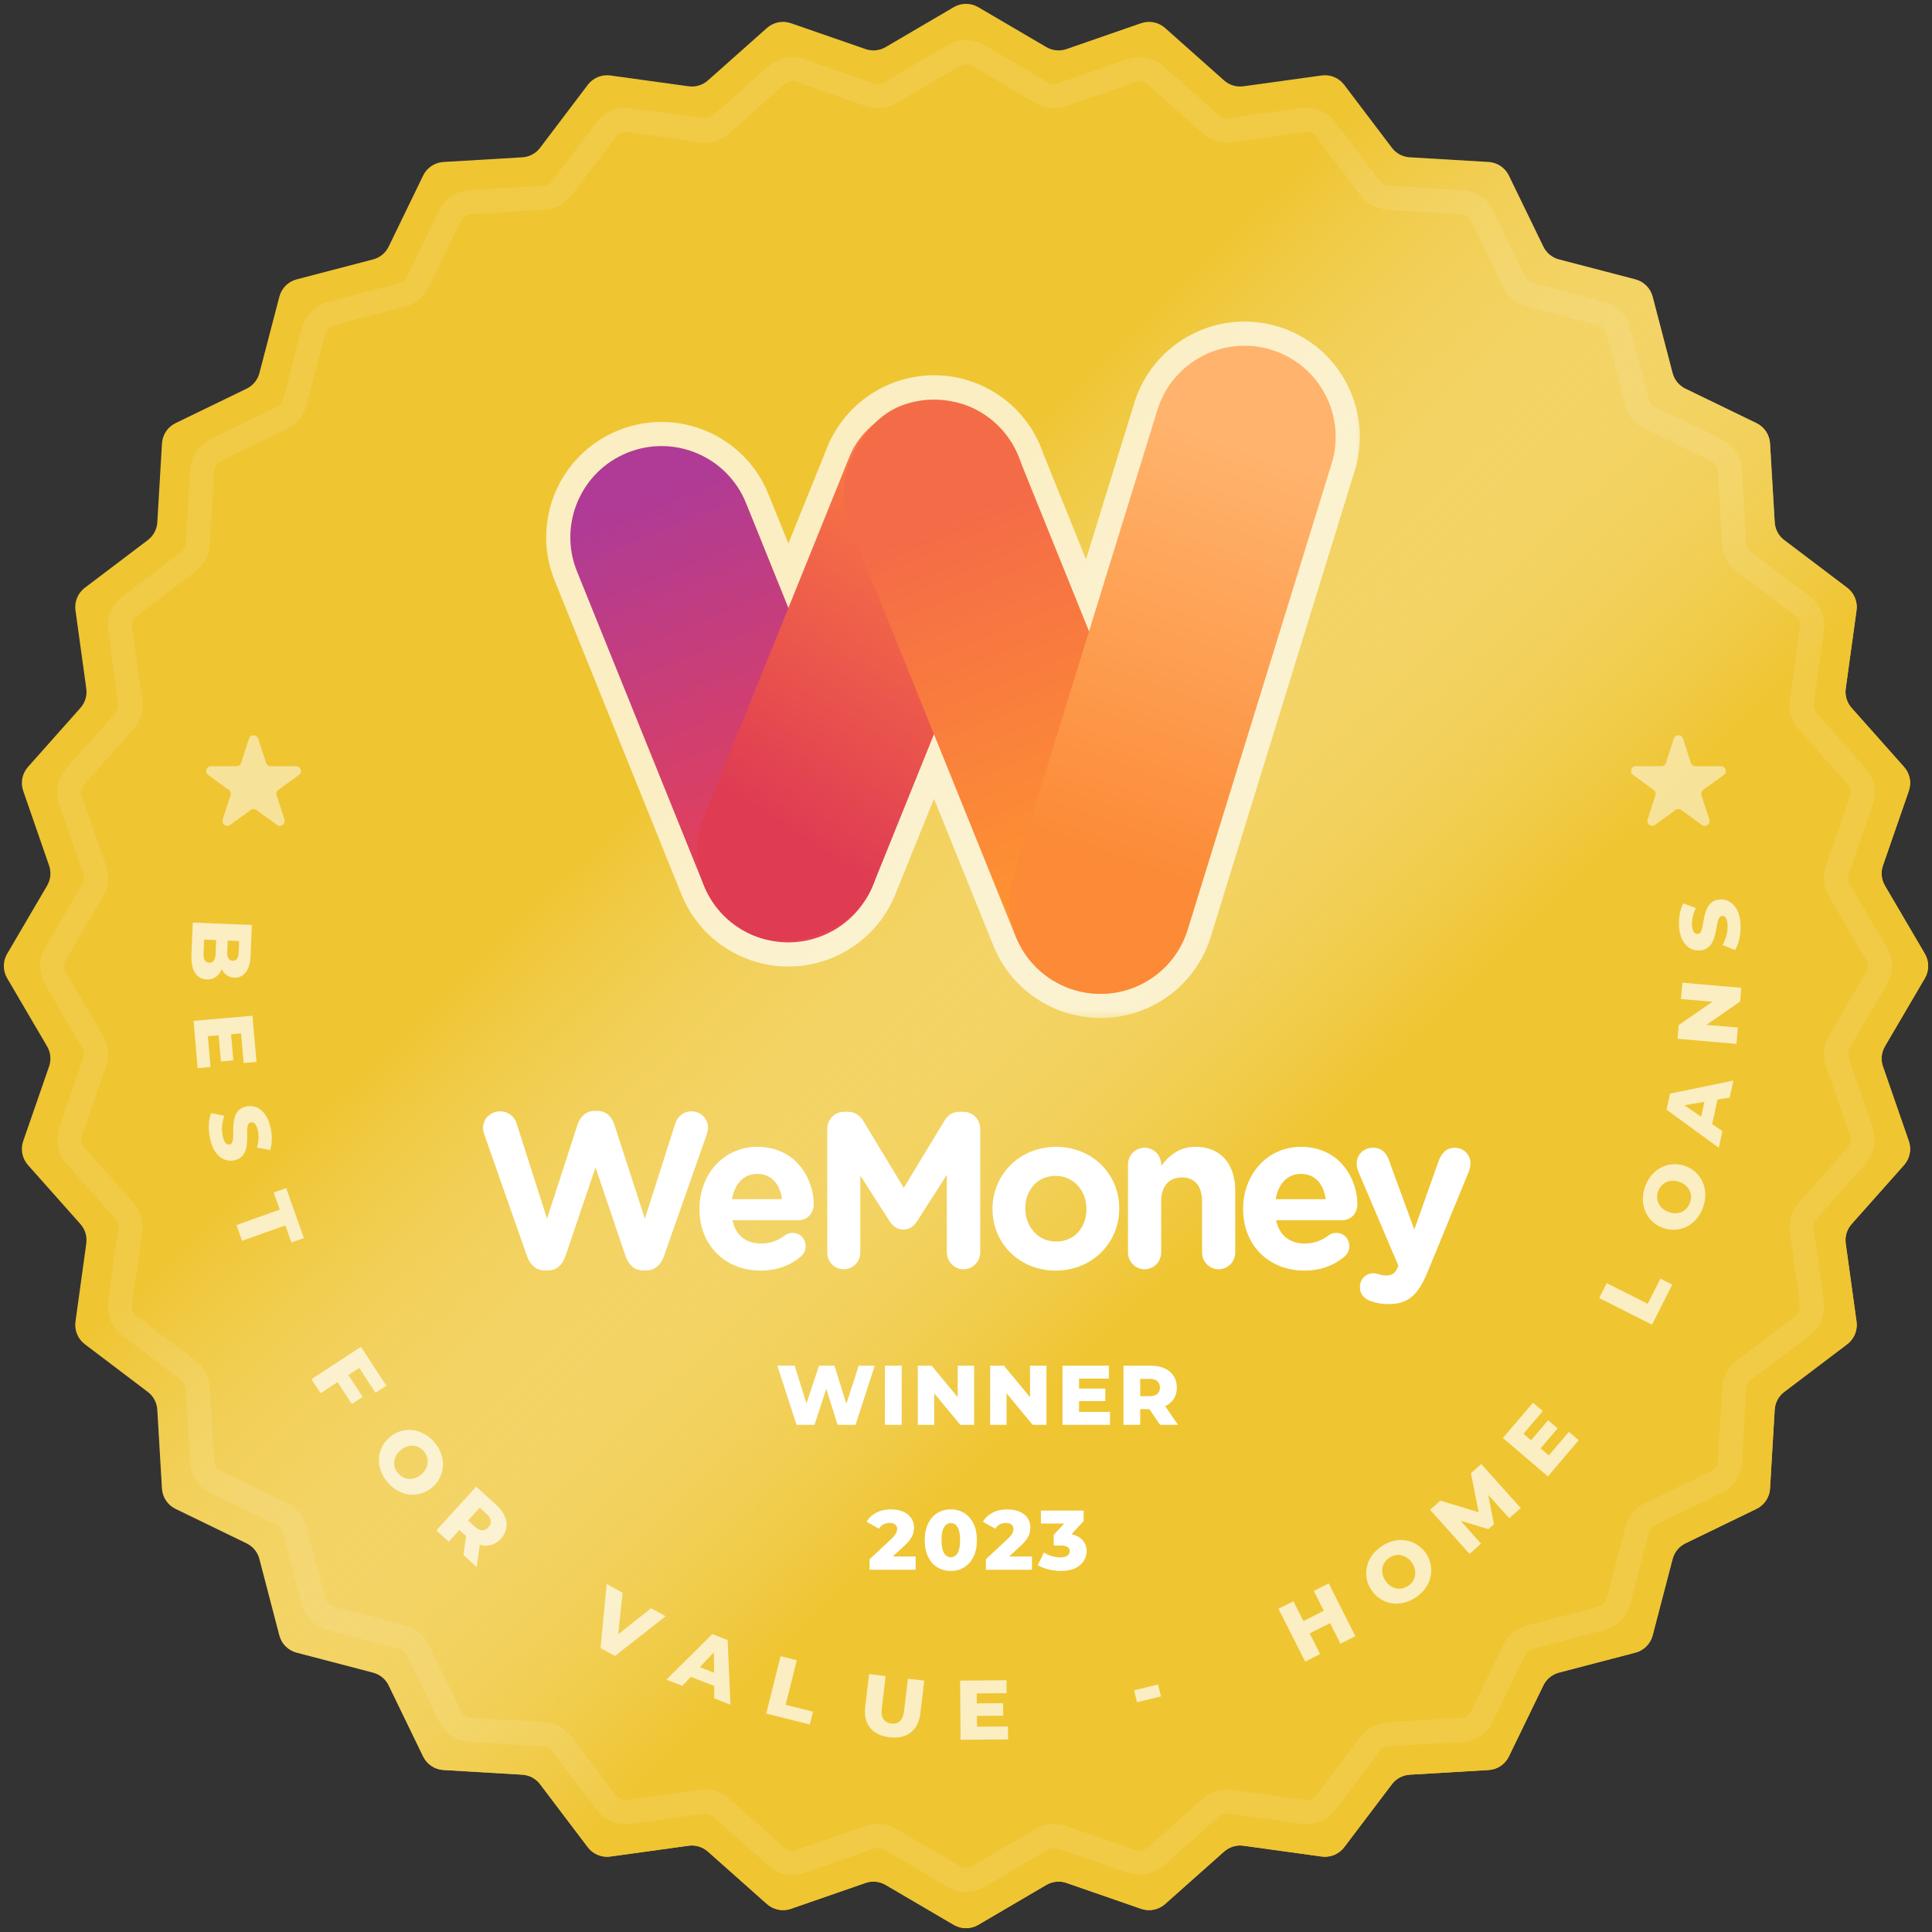 <svg width="80" height="80" viewBox="0 0 80 80" fill="none" xmlns="http://www.w3.org/2000/svg">
<rect x="0" y="0" width="80" height="80" fill="#333333" stroke="none"/>
<path d="M39.494 0.296C39.807 0.113 40.193 0.113 40.506 0.296L43.327 1.95C43.579 2.098 43.884 2.128 44.16 2.032L47.25 0.961C47.592 0.842 47.971 0.917 48.242 1.158L50.686 3.33C50.905 3.524 51.198 3.613 51.487 3.573L54.727 3.125C55.085 3.076 55.443 3.224 55.661 3.512L57.635 6.119C57.811 6.353 58.081 6.497 58.373 6.514L61.638 6.707C61.999 6.728 62.321 6.943 62.479 7.269L63.906 10.211C64.033 10.474 64.27 10.668 64.553 10.742L67.717 11.568C68.067 11.659 68.341 11.933 68.432 12.283L69.258 15.447C69.332 15.73 69.526 15.967 69.789 16.094L72.731 17.521C73.057 17.679 73.272 18.001 73.293 18.362L73.486 21.627C73.503 21.919 73.647 22.189 73.881 22.365L76.488 24.339C76.776 24.557 76.924 24.915 76.875 25.273L76.427 28.512C76.387 28.802 76.476 29.095 76.67 29.314L78.842 31.758C79.082 32.029 79.158 32.408 79.039 32.75L77.968 35.84C77.872 36.116 77.902 36.421 78.05 36.673L79.704 39.494C79.887 39.807 79.887 40.193 79.704 40.506L78.05 43.327C77.902 43.579 77.872 43.884 77.968 44.16L79.039 47.25C79.158 47.592 79.082 47.971 78.842 48.242L76.67 50.686C76.476 50.905 76.387 51.198 76.427 51.487L76.875 54.727C76.924 55.085 76.776 55.443 76.488 55.661L73.881 57.635C73.647 57.811 73.503 58.081 73.486 58.373L73.293 61.638C73.272 61.999 73.057 62.321 72.731 62.479L69.789 63.906C69.526 64.033 69.332 64.27 69.258 64.553L68.432 67.717C68.341 68.067 68.067 68.341 67.717 68.432L64.553 69.258C64.27 69.332 64.033 69.526 63.906 69.789L62.479 72.731C62.321 73.057 61.999 73.272 61.638 73.293L58.373 73.486C58.081 73.503 57.811 73.647 57.635 73.881L55.661 76.488C55.443 76.776 55.085 76.924 54.727 76.875L51.487 76.427C51.198 76.387 50.905 76.476 50.686 76.67L48.242 78.842C47.971 79.082 47.592 79.158 47.25 79.039L44.16 77.968C43.884 77.872 43.579 77.902 43.327 78.05L40.506 79.704C40.193 79.887 39.807 79.887 39.494 79.704L36.673 78.05C36.421 77.902 36.116 77.872 35.84 77.968L32.75 79.039C32.408 79.158 32.029 79.082 31.758 78.842L29.314 76.67C29.095 76.476 28.802 76.387 28.512 76.427L25.273 76.875C24.915 76.924 24.557 76.776 24.339 76.488L22.365 73.881C22.189 73.647 21.919 73.503 21.627 73.486L18.362 73.293C18.001 73.272 17.679 73.057 17.521 72.731L16.094 69.789C15.967 69.526 15.73 69.332 15.447 69.258L12.283 68.432C11.933 68.341 11.659 68.067 11.568 67.717L10.742 64.553C10.668 64.27 10.474 64.033 10.211 63.906L7.269 62.479C6.943 62.321 6.728 61.999 6.707 61.638L6.514 58.373C6.497 58.081 6.353 57.811 6.119 57.635L3.512 55.661C3.224 55.443 3.076 55.085 3.125 54.727L3.573 51.487C3.613 51.198 3.524 50.905 3.33 50.686L1.158 48.242C0.917 47.971 0.842 47.592 0.961 47.25L2.032 44.16C2.128 43.884 2.098 43.579 1.95 43.327L0.296 40.506C0.113 40.193 0.113 39.807 0.296 39.494L1.95 36.673C2.098 36.421 2.128 36.116 2.032 35.84L0.961 32.75C0.842 32.408 0.917 32.029 1.158 31.758L3.33 29.314C3.524 29.095 3.613 28.802 3.573 28.512L3.125 25.273C3.076 24.915 3.224 24.557 3.512 24.339L6.119 22.365C6.353 22.189 6.497 21.919 6.514 21.627L6.707 18.362C6.728 18.001 6.943 17.679 7.269 17.521L10.211 16.094C10.474 15.967 10.668 15.73 10.742 15.447L11.568 12.283C11.659 11.933 11.933 11.659 12.283 11.568L15.447 10.742C15.73 10.668 15.967 10.474 16.094 10.211L17.521 7.269C17.679 6.943 18.001 6.728 18.362 6.707L21.627 6.514C21.919 6.497 22.189 6.353 22.365 6.119L24.339 3.512C24.557 3.224 24.915 3.076 25.273 3.125L28.512 3.573C28.802 3.613 29.095 3.524 29.314 3.33L31.758 1.158C32.029 0.917 32.408 0.842 32.75 0.961L35.84 2.032C36.116 2.128 36.421 2.098 36.673 1.95L39.494 0.296Z" fill="#EFC532"/>
<path d="M39.494 0.296C39.807 0.113 40.193 0.113 40.506 0.296L43.327 1.95C43.579 2.098 43.884 2.128 44.16 2.032L47.25 0.961C47.592 0.842 47.971 0.917 48.242 1.158L50.686 3.33C50.905 3.524 51.198 3.613 51.487 3.573L54.727 3.125C55.085 3.076 55.443 3.224 55.661 3.512L57.635 6.119C57.811 6.353 58.081 6.497 58.373 6.514L61.638 6.707C61.999 6.728 62.321 6.943 62.479 7.269L63.906 10.211C64.033 10.474 64.27 10.668 64.553 10.742L67.717 11.568C68.067 11.659 68.341 11.933 68.432 12.283L69.258 15.447C69.332 15.73 69.526 15.967 69.789 16.094L72.731 17.521C73.057 17.679 73.272 18.001 73.293 18.362L73.486 21.627C73.503 21.919 73.647 22.189 73.881 22.365L76.488 24.339C76.776 24.557 76.924 24.915 76.875 25.273L76.427 28.512C76.387 28.802 76.476 29.095 76.67 29.314L78.842 31.758C79.082 32.029 79.158 32.408 79.039 32.75L77.968 35.84C77.872 36.116 77.902 36.421 78.05 36.673L79.704 39.494C79.887 39.807 79.887 40.193 79.704 40.506L78.05 43.327C77.902 43.579 77.872 43.884 77.968 44.16L79.039 47.25C79.158 47.592 79.082 47.971 78.842 48.242L76.67 50.686C76.476 50.905 76.387 51.198 76.427 51.487L76.875 54.727C76.924 55.085 76.776 55.443 76.488 55.661L73.881 57.635C73.647 57.811 73.503 58.081 73.486 58.373L73.293 61.638C73.272 61.999 73.057 62.321 72.731 62.479L69.789 63.906C69.526 64.033 69.332 64.27 69.258 64.553L68.432 67.717C68.341 68.067 68.067 68.341 67.717 68.432L64.553 69.258C64.27 69.332 64.033 69.526 63.906 69.789L62.479 72.731C62.321 73.057 61.999 73.272 61.638 73.293L58.373 73.486C58.081 73.503 57.811 73.647 57.635 73.881L55.661 76.488C55.443 76.776 55.085 76.924 54.727 76.875L51.487 76.427C51.198 76.387 50.905 76.476 50.686 76.67L48.242 78.842C47.971 79.082 47.592 79.158 47.25 79.039L44.16 77.968C43.884 77.872 43.579 77.902 43.327 78.05L40.506 79.704C40.193 79.887 39.807 79.887 39.494 79.704L36.673 78.05C36.421 77.902 36.116 77.872 35.84 77.968L32.75 79.039C32.408 79.158 32.029 79.082 31.758 78.842L29.314 76.67C29.095 76.476 28.802 76.387 28.512 76.427L25.273 76.875C24.915 76.924 24.557 76.776 24.339 76.488L22.365 73.881C22.189 73.647 21.919 73.503 21.627 73.486L18.362 73.293C18.001 73.272 17.679 73.057 17.521 72.731L16.094 69.789C15.967 69.526 15.73 69.332 15.447 69.258L12.283 68.432C11.933 68.341 11.659 68.067 11.568 67.717L10.742 64.553C10.668 64.27 10.474 64.033 10.211 63.906L7.269 62.479C6.943 62.321 6.728 61.999 6.707 61.638L6.514 58.373C6.497 58.081 6.353 57.811 6.119 57.635L3.512 55.661C3.224 55.443 3.076 55.085 3.125 54.727L3.573 51.487C3.613 51.198 3.524 50.905 3.33 50.686L1.158 48.242C0.917 47.971 0.842 47.592 0.961 47.25L2.032 44.16C2.128 43.884 2.098 43.579 1.95 43.327L0.296 40.506C0.113 40.193 0.113 39.807 0.296 39.494L1.95 36.673C2.098 36.421 2.128 36.116 2.032 35.84L0.961 32.75C0.842 32.408 0.917 32.029 1.158 31.758L3.33 29.314C3.524 29.095 3.613 28.802 3.573 28.512L3.125 25.273C3.076 24.915 3.224 24.557 3.512 24.339L6.119 22.365C6.353 22.189 6.497 21.919 6.514 21.627L6.707 18.362C6.728 18.001 6.943 17.679 7.269 17.521L10.211 16.094C10.474 15.967 10.668 15.73 10.742 15.447L11.568 12.283C11.659 11.933 11.933 11.659 12.283 11.568L15.447 10.742C15.73 10.668 15.967 10.474 16.094 10.211L17.521 7.269C17.679 6.943 18.001 6.728 18.362 6.707L21.627 6.514C21.919 6.497 22.189 6.353 22.365 6.119L24.339 3.512C24.557 3.224 24.915 3.076 25.273 3.125L28.512 3.573C28.802 3.613 29.095 3.524 29.314 3.33L31.758 1.158C32.029 0.917 32.408 0.842 32.75 0.961L35.84 2.032C36.116 2.128 36.421 2.098 36.673 1.95L39.494 0.296Z" fill="url(#paint0_linear_1166_32526)"/>
<g opacity="0.7">
<mask id="path-3-outside-1_1166_32526" maskUnits="userSpaceOnUse" x="21.616" y="12.315" width="35" height="30" fill="black">
<rect fill="white" x="21.616" y="12.315" width="35" height="30"/>
<path fill-rule="evenodd" clip-rule="evenodd" d="M55.139 19.204C55.754 17.212 54.638 15.099 52.646 14.484C50.654 13.868 48.541 14.984 47.925 16.976L45.095 26.141L42.271 19.153C41.939 18.127 41.172 17.25 40.093 16.814C38.555 16.193 36.847 16.657 35.82 17.848C35.51 18.207 35.27 18.62 35.114 19.063L32.645 25.172L30.892 20.832C30.111 18.899 27.911 17.966 25.978 18.747C24.045 19.528 23.111 21.728 23.892 23.661L29.144 36.66C29.697 38.028 30.96 38.895 32.337 39.009C32.59 39.03 32.843 39.025 33.091 38.995C34.414 38.837 35.612 37.982 36.146 36.66L38.674 30.403L42.06 38.783C42.316 39.417 42.726 39.944 43.228 40.338C43.585 40.621 43.999 40.844 44.46 40.986C46.452 41.602 48.565 40.486 49.181 38.494L55.139 19.204Z"/>
</mask>
<path fill-rule="evenodd" clip-rule="evenodd" d="M55.139 19.204C55.754 17.212 54.638 15.099 52.646 14.484C50.654 13.868 48.541 14.984 47.925 16.976L45.095 26.141L42.271 19.153C41.939 18.127 41.172 17.25 40.093 16.814C38.555 16.193 36.847 16.657 35.82 17.848C35.51 18.207 35.27 18.62 35.114 19.063L32.645 25.172L30.892 20.832C30.111 18.899 27.911 17.966 25.978 18.747C24.045 19.528 23.111 21.728 23.892 23.661L29.144 36.66C29.697 38.028 30.96 38.895 32.337 39.009C32.59 39.03 32.843 39.025 33.091 38.995C34.414 38.837 35.612 37.982 36.146 36.66L38.674 30.403L42.06 38.783C42.316 39.417 42.726 39.944 43.228 40.338C43.585 40.621 43.999 40.844 44.46 40.986C46.452 41.602 48.565 40.486 49.181 38.494L55.139 19.204Z" fill="url(#paint1_linear_1166_32526)"/>
<path d="M55.139 19.204L56.094 19.499V19.499L55.139 19.204ZM47.925 16.976L46.97 16.681V16.681L47.925 16.976ZM45.095 26.141L44.167 26.516L45.22 29.122L46.05 26.436L45.095 26.141ZM42.271 19.153L41.32 19.461L41.331 19.495L41.344 19.527L42.271 19.153ZM40.093 16.814L40.468 15.887V15.887L40.093 16.814ZM35.82 17.848L36.576 18.503L36.578 18.501L35.82 17.848ZM35.114 19.063L36.041 19.438L36.049 19.418L36.056 19.397L35.114 19.063ZM32.645 25.172L31.718 25.547L32.645 27.842L33.573 25.547L32.645 25.172ZM30.892 20.832L29.965 21.207L30.892 20.832ZM25.978 18.747L25.604 17.82H25.604L25.978 18.747ZM23.892 23.661L24.82 23.286L23.892 23.661ZM29.144 36.66L30.072 36.285L29.144 36.66ZM32.337 39.009L32.419 38.012L32.419 38.012L32.337 39.009ZM33.091 38.995L33.21 39.988H33.21L33.091 38.995ZM36.146 36.66L35.219 36.285L36.146 36.66ZM38.674 30.403L39.602 30.029L38.674 27.734L37.747 30.029L38.674 30.403ZM42.06 38.783L42.987 38.408L42.06 38.783ZM43.228 40.338L43.85 39.555L43.845 39.551L43.228 40.338ZM44.46 40.986L44.755 40.031H44.755L44.46 40.986ZM49.181 38.494L48.225 38.199L49.181 38.494ZM52.351 15.439C53.815 15.891 54.635 17.445 54.183 18.909L56.094 19.499C56.872 16.98 55.461 14.306 52.941 13.528L52.351 15.439ZM48.881 17.271C49.333 15.807 50.886 14.987 52.351 15.439L52.941 13.528C50.421 12.75 47.748 14.162 46.97 16.681L48.881 17.271ZM46.05 26.436L48.881 17.271L46.97 16.681L44.139 25.846L46.05 26.436ZM46.022 25.766L43.198 18.778L41.344 19.527L44.167 26.516L46.022 25.766ZM43.222 18.845C42.803 17.549 41.832 16.438 40.468 15.887L39.719 17.741C40.511 18.061 41.075 18.704 41.32 19.461L43.222 18.845ZM40.468 15.887C38.52 15.1 36.361 15.69 35.063 17.195L36.578 18.501C37.333 17.625 38.589 17.285 39.719 17.741L40.468 15.887ZM35.064 17.193C34.671 17.648 34.369 18.17 34.171 18.73L36.056 19.397C36.172 19.07 36.348 18.766 36.576 18.503L35.064 17.193ZM34.186 18.689L31.718 24.798L33.573 25.547L36.041 19.438L34.186 18.689ZM33.573 24.798L31.819 20.458L29.965 21.207L31.718 25.547L33.573 24.798ZM31.819 20.458C30.831 18.013 28.049 16.832 25.604 17.82L26.353 19.674C27.774 19.1 29.391 19.786 29.965 21.207L31.819 20.458ZM25.604 17.82C23.159 18.807 21.977 21.59 22.965 24.035L24.82 23.286C24.245 21.865 24.932 20.248 26.353 19.674L25.604 17.82ZM22.965 24.035L28.217 37.035L30.072 36.285L24.82 23.286L22.965 24.035ZM28.217 37.035C28.917 38.766 30.516 39.862 32.255 40.006L32.419 38.012C31.404 37.929 30.477 37.29 30.072 36.285L28.217 37.035ZM32.254 40.006C32.576 40.032 32.896 40.026 33.21 39.988L32.972 38.002C32.79 38.024 32.605 38.028 32.419 38.012L32.254 40.006ZM33.21 39.988C34.88 39.788 36.397 38.709 37.074 37.035L35.219 36.285C34.827 37.256 33.948 37.886 32.972 38.002L33.21 39.988ZM37.074 37.035L39.602 30.778L37.747 30.029L35.219 36.285L37.074 37.035ZM37.747 30.778L41.133 39.157L42.987 38.408L39.602 30.029L37.747 30.778ZM41.133 39.157C41.456 39.959 41.975 40.626 42.611 41.125L43.845 39.551C43.477 39.262 43.176 38.876 42.987 38.408L41.133 39.157ZM44.755 40.031C44.414 39.925 44.111 39.762 43.85 39.555L42.607 41.122C43.059 41.48 43.584 41.762 44.165 41.942L44.755 40.031ZM48.225 38.199C47.773 39.663 46.219 40.483 44.755 40.031L44.165 41.942C46.684 42.72 49.358 41.308 50.136 38.789L48.225 38.199ZM54.183 18.909L48.225 38.199L50.136 38.789L56.094 19.499L54.183 18.909Z" fill="white" mask="url(#path-3-outside-1_1166_32526)"/>
</g>
<g clip-path="url(#clip0_1166_32526)">
<path d="M34.058 38.746C32.125 39.527 29.925 38.593 29.144 36.66L23.892 23.66C23.111 21.728 24.045 19.528 25.978 18.747C27.911 17.966 30.111 18.899 30.892 20.832L36.144 33.832C36.925 35.765 35.991 37.965 34.058 38.746Z" fill="url(#paint2_linear_1166_32526)"/>
<rect x="43.593" y="18.228" width="23.654" height="7.549" rx="3.775" transform="rotate(112 43.593 18.228)" fill="url(#paint3_linear_1166_32526)"/>
<rect x="43.474" y="42.283" width="25.935" height="7.549" rx="3.775" transform="rotate(-112 43.474 42.283)" fill="url(#paint4_linear_1166_32526)"/>
<path d="M52.646 14.484C54.638 15.099 55.754 17.212 55.139 19.204L49.181 38.494C48.566 40.486 46.452 41.602 44.46 40.986C42.468 40.371 41.352 38.258 41.967 36.266L47.925 16.976C48.541 14.985 50.654 13.868 52.646 14.484Z" fill="url(#paint5_linear_1166_32526)"/>
</g>
<path d="M21.827 52.025C21.954 52.383 22.216 52.604 22.551 52.604H22.696C23.03 52.604 23.284 52.393 23.41 52.025L24.659 48.342L25.907 52.025C26.034 52.393 26.287 52.604 26.622 52.604H26.767C27.101 52.604 27.364 52.383 27.49 52.025L29.264 46.974C29.291 46.891 29.318 46.781 29.318 46.698C29.318 46.312 29.01 46.018 28.63 46.018C28.287 46.018 28.051 46.248 27.961 46.523L26.703 50.464L25.437 46.56C25.328 46.22 25.084 46 24.731 46H24.623C24.27 46 24.026 46.23 23.917 46.56L22.651 50.464L21.393 46.523C21.303 46.23 21.04 46.018 20.715 46.018C20.326 46.018 20 46.312 20 46.707C20 46.79 20.027 46.891 20.054 46.974L21.827 52.025Z" fill="white"/>
<path d="M30.311 49.656C30.419 49.022 30.79 48.608 31.36 48.608C31.939 48.608 32.301 49.031 32.382 49.656H30.311ZM33.178 52.016C33.278 51.924 33.359 51.786 33.359 51.603C33.359 51.291 33.133 51.052 32.825 51.052C32.681 51.052 32.59 51.088 32.491 51.162C32.21 51.373 31.894 51.492 31.514 51.492C30.898 51.492 30.464 51.162 30.329 50.528H33.051C33.413 50.528 33.694 50.262 33.694 49.858C33.694 48.838 32.979 47.488 31.36 47.488C29.949 47.488 28.963 48.645 28.963 50.05V50.069C28.963 51.575 30.039 52.613 31.495 52.613C32.201 52.613 32.753 52.383 33.178 52.016Z" fill="white"/>
<path d="M34.257 51.869C34.257 52.255 34.556 52.558 34.936 52.558C35.316 52.558 35.623 52.255 35.623 51.869V48.673L36.826 50.556C36.971 50.776 37.152 50.914 37.405 50.914C37.659 50.914 37.84 50.776 37.984 50.556L39.206 48.645V51.851C39.206 52.236 39.513 52.558 39.893 52.558C40.282 52.558 40.59 52.246 40.59 51.851V46.744C40.59 46.349 40.282 46.037 39.893 46.037H39.739C39.459 46.037 39.26 46.156 39.115 46.395L37.423 49.187L35.741 46.404C35.614 46.193 35.406 46.037 35.108 46.037H34.954C34.565 46.037 34.257 46.349 34.257 46.744V51.869Z" fill="white"/>
<path d="M43.712 52.613C45.223 52.613 46.345 51.465 46.345 50.05V50.032C46.345 48.618 45.232 47.488 43.73 47.488C42.219 47.488 41.098 48.636 41.098 50.05V50.069C41.098 51.483 42.211 52.613 43.712 52.613ZM43.73 51.41C42.97 51.41 42.455 50.776 42.455 50.05V50.032C42.455 49.306 42.925 48.691 43.712 48.691C44.472 48.691 44.988 49.325 44.988 50.05V50.069C44.988 50.794 44.517 51.41 43.73 51.41Z" fill="white"/>
<path d="M46.707 51.86C46.707 52.246 47.015 52.558 47.395 52.558C47.775 52.558 48.082 52.246 48.082 51.86V49.757C48.082 49.095 48.417 48.755 48.941 48.755C49.466 48.755 49.774 49.095 49.774 49.757V51.86C49.774 52.246 50.081 52.558 50.461 52.558C50.841 52.558 51.149 52.246 51.149 51.86V49.316C51.149 48.186 50.543 47.488 49.502 47.488C48.806 47.488 48.399 47.864 48.082 48.278V48.223C48.082 47.837 47.775 47.525 47.395 47.525C47.015 47.525 46.707 47.837 46.707 48.223V51.86Z" fill="white"/>
<path d="M52.823 49.656C52.931 49.022 53.302 48.608 53.872 48.608C54.451 48.608 54.813 49.031 54.895 49.656H52.823ZM55.691 52.016C55.79 51.924 55.871 51.786 55.871 51.603C55.871 51.291 55.645 51.052 55.338 51.052C55.193 51.052 55.102 51.088 55.003 51.162C54.723 51.373 54.406 51.492 54.026 51.492C53.411 51.492 52.977 51.162 52.841 50.528H55.564C55.926 50.528 56.206 50.262 56.206 49.858C56.206 48.838 55.492 47.488 53.872 47.488C52.461 47.488 51.475 48.645 51.475 50.05V50.069C51.475 51.575 52.551 52.613 54.008 52.613C54.714 52.613 55.265 52.383 55.691 52.016Z" fill="white"/>
<path d="M57.496 54C58.32 54 58.727 53.623 59.134 52.622L60.826 48.498C60.853 48.434 60.889 48.278 60.889 48.168C60.889 47.8 60.59 47.525 60.238 47.525C59.885 47.525 59.686 47.764 59.577 48.057L58.564 50.914L57.515 48.048C57.397 47.718 57.198 47.525 56.854 47.525C56.474 47.525 56.176 47.8 56.176 48.195C56.176 48.287 56.212 48.425 56.248 48.517L57.904 52.411L57.858 52.521C57.732 52.769 57.614 52.815 57.37 52.815C57.27 52.815 57.198 52.797 57.08 52.76C57.026 52.742 56.963 52.723 56.854 52.723C56.574 52.723 56.311 52.953 56.311 53.293C56.311 53.633 56.547 53.798 56.746 53.871C56.972 53.954 57.189 54 57.496 54Z" fill="white"/>
<path d="M32.983 59L32.189 56.55H32.903L33.571 58.671H33.211L33.914 56.55H34.551L35.216 58.671H34.87L35.559 56.55H36.221L35.426 59H34.684L34.117 57.197H34.317L33.725 59H32.983ZM36.644 59V56.55H37.337V59H36.644ZM38.005 59V56.55H38.576L39.927 58.181H39.657V56.55H40.336V59H39.766L38.415 57.369H38.684V59H38.005ZM41 59V56.55H41.571L42.922 58.181H42.652V56.55H43.331V59H42.761L41.41 57.369H41.679V59H41ZM44.632 57.498H45.769V58.017H44.632V57.498ZM44.681 58.465H45.962V59H43.995V56.55H45.916V57.086H44.681V58.465ZM46.521 59V56.55H47.641C47.865 56.55 48.058 56.586 48.219 56.658C48.382 56.731 48.508 56.836 48.597 56.974C48.685 57.109 48.73 57.27 48.73 57.456C48.73 57.641 48.685 57.801 48.597 57.936C48.508 58.069 48.382 58.172 48.219 58.244C48.058 58.314 47.865 58.349 47.641 58.349H46.906L47.214 58.059V59H46.521ZM48.037 59L47.428 58.108H48.166L48.779 59H48.037ZM47.214 58.132L46.906 57.813H47.599C47.744 57.813 47.851 57.782 47.921 57.719C47.994 57.656 48.03 57.569 48.03 57.456C48.03 57.342 47.994 57.254 47.921 57.191C47.851 57.127 47.744 57.096 47.599 57.096H46.906L47.214 56.778V58.132ZM36.007 65V64.566L36.924 63.709C36.989 63.648 37.037 63.594 37.067 63.547C37.1 63.501 37.121 63.459 37.13 63.422C37.142 63.382 37.148 63.346 37.148 63.313C37.148 63.234 37.121 63.172 37.067 63.127C37.016 63.083 36.938 63.061 36.833 63.061C36.744 63.061 36.661 63.081 36.584 63.12C36.507 63.16 36.444 63.22 36.395 63.299L35.881 63.012C35.972 62.858 36.104 62.734 36.276 62.641C36.449 62.548 36.656 62.501 36.896 62.501C37.085 62.501 37.251 62.531 37.393 62.592C37.535 62.653 37.646 62.739 37.725 62.851C37.807 62.963 37.848 63.095 37.848 63.246C37.848 63.326 37.837 63.405 37.816 63.484C37.795 63.562 37.755 63.644 37.694 63.733C37.636 63.819 37.548 63.916 37.431 64.023L36.703 64.695L36.588 64.451H37.914V65H36.007ZM39.373 65.049C39.163 65.049 38.976 64.999 38.812 64.898C38.651 64.798 38.524 64.653 38.431 64.465C38.338 64.275 38.291 64.046 38.291 63.775C38.291 63.504 38.338 63.275 38.431 63.086C38.524 62.897 38.651 62.752 38.812 62.651C38.976 62.551 39.163 62.501 39.373 62.501C39.58 62.501 39.764 62.551 39.925 62.651C40.089 62.752 40.217 62.897 40.31 63.086C40.404 63.275 40.45 63.504 40.45 63.775C40.45 64.046 40.404 64.275 40.31 64.465C40.217 64.653 40.089 64.798 39.925 64.898C39.764 64.999 39.58 65.049 39.373 65.049ZM39.373 64.482C39.447 64.482 39.513 64.459 39.569 64.412C39.627 64.365 39.672 64.291 39.705 64.188C39.738 64.083 39.754 63.945 39.754 63.775C39.754 63.602 39.738 63.465 39.705 63.362C39.672 63.259 39.627 63.185 39.569 63.138C39.513 63.091 39.447 63.068 39.373 63.068C39.298 63.068 39.231 63.091 39.173 63.138C39.117 63.185 39.072 63.259 39.036 63.362C39.004 63.465 38.987 63.602 38.987 63.775C38.987 63.945 39.004 64.083 39.036 64.188C39.072 64.291 39.117 64.365 39.173 64.412C39.231 64.459 39.298 64.482 39.373 64.482ZM40.824 65V64.566L41.741 63.709C41.806 63.648 41.854 63.594 41.885 63.547C41.917 63.501 41.938 63.459 41.948 63.422C41.959 63.382 41.965 63.346 41.965 63.313C41.965 63.234 41.938 63.172 41.885 63.127C41.833 63.083 41.755 63.061 41.65 63.061C41.561 63.061 41.479 63.081 41.402 63.12C41.325 63.16 41.262 63.22 41.213 63.299L40.698 63.012C40.789 62.858 40.921 62.734 41.094 62.641C41.266 62.548 41.473 62.501 41.713 62.501C41.902 62.501 42.068 62.531 42.21 62.592C42.352 62.653 42.463 62.739 42.543 62.851C42.624 62.963 42.665 63.095 42.665 63.246C42.665 63.326 42.655 63.405 42.634 63.484C42.613 63.562 42.572 63.644 42.511 63.733C42.453 63.819 42.365 63.916 42.249 64.023L41.521 64.695L41.405 64.451H42.732V65H40.824ZM43.927 65.049C43.757 65.049 43.587 65.028 43.416 64.986C43.248 64.944 43.101 64.885 42.975 64.808L43.227 64.286C43.325 64.351 43.434 64.401 43.553 64.436C43.674 64.472 43.792 64.489 43.906 64.489C44.025 64.489 44.12 64.467 44.19 64.422C44.26 64.378 44.295 64.315 44.295 64.234C44.295 64.161 44.266 64.104 44.207 64.062C44.149 64.018 44.053 63.995 43.92 63.995H43.63V63.558L44.288 62.847L44.354 63.086H43.101V62.55H44.872V62.984L44.214 63.694L43.875 63.502H44.064C44.37 63.502 44.6 63.571 44.757 63.709C44.916 63.844 44.995 64.019 44.995 64.234C44.995 64.374 44.956 64.505 44.879 64.629C44.805 64.753 44.689 64.854 44.533 64.933C44.377 65.01 44.175 65.049 43.927 65.049Z" fill="white"/>
<path opacity="0.1" d="M39.494 2.296C39.807 2.113 40.193 2.113 40.506 2.296L43.141 3.841C43.393 3.989 43.698 4.019 43.974 3.923L46.86 2.922C47.202 2.804 47.581 2.879 47.852 3.119L50.135 5.148C50.353 5.343 50.646 5.431 50.936 5.391L53.961 4.973C54.32 4.923 54.677 5.071 54.896 5.36L56.739 7.795C56.916 8.028 57.186 8.173 57.478 8.19L60.527 8.37C60.888 8.391 61.209 8.606 61.367 8.931L62.7 11.68C62.828 11.943 63.065 12.137 63.348 12.211L66.303 12.982C66.653 13.073 66.927 13.347 67.018 13.697L67.789 16.652C67.863 16.935 68.057 17.172 68.32 17.3L71.069 18.633C71.394 18.791 71.609 19.112 71.63 19.473L71.81 22.522C71.827 22.814 71.972 23.084 72.205 23.261L74.64 25.104C74.929 25.323 75.077 25.68 75.027 26.039L74.609 29.064C74.569 29.354 74.657 29.647 74.852 29.865L76.88 32.148C77.121 32.419 77.196 32.798 77.078 33.14L76.077 36.026C75.981 36.302 76.011 36.607 76.159 36.859L77.704 39.494C77.887 39.807 77.887 40.193 77.704 40.506L76.159 43.141C76.011 43.393 75.981 43.698 76.077 43.974L77.078 46.86C77.196 47.202 77.121 47.581 76.88 47.852L74.852 50.135C74.657 50.353 74.569 50.646 74.609 50.936L75.027 53.961C75.077 54.32 74.929 54.677 74.64 54.896L72.205 56.739C71.972 56.916 71.827 57.186 71.81 57.478L71.63 60.527C71.609 60.888 71.394 61.209 71.069 61.367L68.32 62.7C68.057 62.828 67.863 63.065 67.789 63.348L67.018 66.303C66.927 66.653 66.653 66.927 66.303 67.018L63.348 67.789C63.065 67.863 62.828 68.057 62.7 68.32L61.367 71.069C61.209 71.394 60.888 71.609 60.527 71.63L57.478 71.81C57.186 71.827 56.916 71.972 56.739 72.205L54.896 74.64C54.677 74.929 54.32 75.077 53.961 75.027L50.936 74.609C50.646 74.569 50.353 74.657 50.135 74.852L47.852 76.88C47.581 77.121 47.202 77.196 46.86 77.078L43.974 76.077C43.698 75.981 43.393 76.011 43.141 76.159L40.506 77.704C40.193 77.887 39.807 77.887 39.494 77.704L36.859 76.159C36.607 76.011 36.302 75.981 36.026 76.077L33.14 77.078C32.798 77.196 32.419 77.121 32.148 76.88L29.865 74.852C29.647 74.657 29.354 74.569 29.064 74.609L26.039 75.027C25.68 75.077 25.323 74.929 25.104 74.64L23.261 72.205C23.084 71.972 22.814 71.827 22.522 71.81L19.473 71.63C19.112 71.609 18.791 71.394 18.633 71.069L17.3 68.32C17.172 68.057 16.935 67.863 16.652 67.789L13.697 67.018C13.347 66.927 13.073 66.653 12.982 66.303L12.211 63.348C12.137 63.065 11.943 62.828 11.68 62.7L8.931 61.367C8.606 61.209 8.391 60.888 8.37 60.527L8.19 57.478C8.173 57.186 8.028 56.916 7.795 56.739L5.36 54.896C5.071 54.677 4.923 54.32 4.973 53.961L5.391 50.936C5.431 50.646 5.343 50.353 5.148 50.135L3.119 47.852C2.879 47.581 2.804 47.202 2.922 46.86L3.923 43.974C4.019 43.698 3.989 43.393 3.841 43.141L2.296 40.506C2.113 40.193 2.113 39.807 2.296 39.494L3.841 36.859C3.989 36.607 4.019 36.302 3.923 36.026L2.922 33.14C2.804 32.798 2.879 32.419 3.119 32.148L5.148 29.865C5.343 29.647 5.431 29.354 5.391 29.064L4.973 26.039C4.923 25.68 5.071 25.323 5.36 25.104L7.795 23.261C8.028 23.084 8.173 22.814 8.19 22.522L8.37 19.473C8.391 19.112 8.606 18.791 8.931 18.633L11.68 17.3C11.943 17.172 12.137 16.935 12.211 16.652L12.982 13.697C13.073 13.347 13.347 13.073 13.697 12.982L16.652 12.211C16.935 12.137 17.172 11.943 17.3 11.68L18.633 8.931C18.791 8.606 19.112 8.391 19.473 8.37L22.522 8.19C22.814 8.173 23.084 8.028 23.261 7.795L25.104 5.36C25.323 5.071 25.68 4.923 26.039 4.973L29.064 5.391C29.354 5.431 29.647 5.343 29.865 5.148L32.148 3.119C32.419 2.879 32.798 2.804 33.14 2.922L36.026 3.923C36.302 4.019 36.607 3.989 36.859 3.841L39.494 2.296Z" stroke="white"/>
<path opacity="0.5" d="M69.31 30.585C69.37 30.401 69.63 30.401 69.69 30.585L70.016 31.588C70.043 31.671 70.12 31.727 70.207 31.727H71.262C71.456 31.727 71.536 31.975 71.379 32.089L70.526 32.708C70.456 32.759 70.426 32.85 70.453 32.932L70.779 33.935C70.839 34.119 70.628 34.273 70.472 34.159L69.618 33.539C69.547 33.488 69.453 33.488 69.382 33.539L68.528 34.159C68.372 34.273 68.161 34.119 68.221 33.935L68.547 32.932C68.574 32.85 68.544 32.759 68.474 32.708L67.621 32.089C67.464 31.975 67.544 31.727 67.738 31.727H68.793C68.88 31.727 68.957 31.671 68.984 31.588L69.31 30.585Z" fill="white"/>
<path opacity="0.5" d="M10.31 30.585C10.37 30.401 10.63 30.401 10.69 30.585L11.016 31.588C11.043 31.671 11.12 31.727 11.207 31.727H12.262C12.456 31.727 12.536 31.975 12.379 32.089L11.526 32.708C11.456 32.759 11.426 32.85 11.453 32.932L11.779 33.935C11.839 34.119 11.628 34.273 11.472 34.159L10.617 33.539C10.547 33.488 10.453 33.488 10.383 33.539L9.529 34.159C9.372 34.273 9.161 34.119 9.221 33.935L9.547 32.932C9.574 32.85 9.544 32.759 9.474 32.708L8.621 32.089C8.464 31.975 8.544 31.727 8.738 31.727H9.793C9.88 31.727 9.957 31.671 9.984 31.588L10.31 30.585Z" fill="white"/>
<g opacity="0.7">
<path d="M7.981 38.202L10.429 38.3L10.378 39.553C10.365 39.874 10.296 40.112 10.171 40.266C10.048 40.42 9.891 40.493 9.7 40.485C9.574 40.48 9.464 40.442 9.371 40.37C9.281 40.301 9.21 40.205 9.159 40.081C9.11 39.96 9.089 39.817 9.096 39.651L9.261 39.728C9.254 39.901 9.221 40.05 9.162 40.176C9.106 40.302 9.026 40.398 8.923 40.464C8.822 40.532 8.7 40.564 8.558 40.558C8.346 40.549 8.184 40.456 8.072 40.279C7.962 40.104 7.914 39.852 7.927 39.524L7.981 38.202ZM8.453 38.907L8.43 39.488C8.425 39.607 8.441 39.697 8.478 39.76C8.518 39.824 8.579 39.858 8.663 39.862C8.747 39.865 8.81 39.836 8.852 39.775C8.897 39.716 8.921 39.627 8.926 39.508L8.952 38.879L9.431 38.898L9.41 39.422C9.405 39.539 9.421 39.627 9.459 39.687C9.496 39.747 9.554 39.779 9.633 39.782C9.713 39.785 9.772 39.758 9.812 39.701C9.854 39.645 9.877 39.558 9.882 39.441L9.901 38.966L8.453 38.907Z" fill="white"/>
<path d="M9.565 42.776L9.663 43.909L9.147 43.954L9.049 42.82L9.565 42.776ZM8.607 42.908L8.718 44.184L8.184 44.23L8.014 42.271L10.455 42.059L10.621 43.973L10.088 44.019L9.981 42.789L8.607 42.908Z" fill="white"/>
<path d="M8.697 47.155C8.655 46.959 8.638 46.764 8.646 46.572C8.657 46.381 8.689 46.22 8.742 46.089L9.289 46.203C9.244 46.325 9.214 46.46 9.199 46.609C9.186 46.76 9.195 46.905 9.225 47.044C9.245 47.138 9.269 47.211 9.298 47.265C9.328 47.318 9.36 47.354 9.393 47.373C9.429 47.394 9.466 47.4 9.504 47.392C9.559 47.38 9.597 47.346 9.618 47.288C9.639 47.231 9.651 47.161 9.654 47.076C9.658 46.992 9.659 46.899 9.658 46.796C9.658 46.696 9.663 46.593 9.674 46.488C9.685 46.386 9.707 46.289 9.74 46.198C9.775 46.107 9.828 46.028 9.899 45.96C9.973 45.891 10.073 45.843 10.201 45.815C10.345 45.784 10.483 45.795 10.616 45.847C10.75 45.902 10.869 46 10.974 46.142C11.079 46.284 11.156 46.472 11.207 46.707C11.242 46.864 11.257 47.022 11.253 47.181C11.252 47.341 11.23 47.488 11.187 47.621L10.639 47.522C10.676 47.394 10.697 47.272 10.703 47.153C10.71 47.035 10.703 46.923 10.68 46.818C10.66 46.724 10.633 46.651 10.6 46.599C10.57 46.546 10.536 46.51 10.498 46.492C10.461 46.474 10.422 46.469 10.381 46.478C10.328 46.49 10.291 46.523 10.27 46.578C10.251 46.634 10.24 46.705 10.237 46.789C10.236 46.875 10.236 46.968 10.236 47.068C10.237 47.171 10.232 47.273 10.221 47.376C10.213 47.481 10.191 47.578 10.156 47.67C10.123 47.76 10.069 47.839 9.995 47.905C9.924 47.973 9.826 48.02 9.7 48.048C9.561 48.078 9.424 48.066 9.288 48.012C9.155 47.959 9.036 47.862 8.931 47.72C8.827 47.581 8.749 47.392 8.697 47.155Z" fill="white"/>
<path d="M9.792 50.725L11.583 50.09L11.332 49.381L11.85 49.197L12.583 51.266L12.065 51.449L11.815 50.743L10.023 51.378L9.792 50.725Z" fill="white"/>
<path d="M14.398 56.897L15.017 57.843L14.569 58.136L13.95 57.19L14.398 56.897ZM13.274 57.69L12.895 57.11L14.946 55.77L15.997 57.378L15.548 57.671L14.877 56.643L13.274 57.69Z" fill="white"/>
<path d="M16.047 61.377C15.92 61.228 15.827 61.07 15.767 60.903C15.708 60.736 15.681 60.568 15.688 60.4C15.698 60.232 15.74 60.072 15.813 59.921C15.887 59.769 15.994 59.634 16.134 59.514C16.274 59.395 16.425 59.311 16.586 59.262C16.747 59.214 16.91 59.199 17.076 59.217C17.245 59.236 17.407 59.287 17.563 59.373C17.718 59.458 17.86 59.575 17.987 59.724C18.115 59.875 18.209 60.033 18.267 60.199C18.326 60.365 18.351 60.533 18.341 60.701C18.332 60.867 18.291 61.026 18.218 61.178C18.146 61.331 18.04 61.467 17.9 61.587C17.76 61.706 17.607 61.79 17.443 61.838C17.282 61.887 17.118 61.902 16.953 61.884C16.787 61.865 16.626 61.814 16.471 61.728C16.317 61.645 16.176 61.528 16.047 61.377ZM16.484 61.005C16.545 61.076 16.613 61.131 16.689 61.17C16.767 61.211 16.848 61.234 16.932 61.239C17.02 61.244 17.107 61.231 17.194 61.2C17.282 61.171 17.366 61.122 17.446 61.054C17.528 60.984 17.589 60.909 17.63 60.828C17.675 60.747 17.701 60.664 17.707 60.578C17.718 60.493 17.709 60.409 17.68 60.325C17.654 60.244 17.61 60.168 17.55 60.097C17.489 60.026 17.42 59.969 17.342 59.928C17.266 59.889 17.184 59.867 17.097 59.862C17.013 59.857 16.927 59.869 16.838 59.898C16.753 59.928 16.67 59.977 16.588 60.047C16.508 60.115 16.446 60.19 16.401 60.27C16.358 60.353 16.332 60.437 16.322 60.522C16.315 60.608 16.325 60.691 16.351 60.773C16.379 60.856 16.424 60.934 16.484 61.005Z" fill="white"/>
<path d="M18.07 63.37L19.718 61.558L20.547 62.311C20.713 62.462 20.831 62.618 20.901 62.78C20.973 62.944 20.996 63.106 20.969 63.268C20.943 63.427 20.868 63.576 20.742 63.714C20.618 63.851 20.478 63.939 20.321 63.98C20.166 64.018 20.004 64.01 19.834 63.953C19.668 63.897 19.502 63.793 19.336 63.642L18.793 63.148L19.216 63.14L18.582 63.837L18.07 63.37ZM19.191 64.39L19.341 63.32L19.887 63.817L19.74 64.889L19.191 64.39ZM19.166 63.194L19.153 62.752L19.666 63.218C19.773 63.315 19.873 63.364 19.967 63.365C20.063 63.367 20.149 63.326 20.224 63.243C20.301 63.159 20.334 63.069 20.323 62.974C20.314 62.88 20.255 62.784 20.148 62.687L19.636 62.221L20.078 62.192L19.166 63.194Z" fill="white"/>
<path d="M24.867 68.243L25.123 65.592L25.781 65.951L25.538 68.235L25.151 68.024L26.96 66.595L27.562 66.924L25.466 68.571L24.867 68.243Z" fill="white"/>
<path d="M27.595 69.551L29.495 67.663L30.13 67.912L30.248 70.589L29.576 70.326L29.557 68.052L29.811 68.152L28.253 69.808L27.595 69.551ZM28.319 69.323L28.672 68.912L29.786 69.348L29.766 69.889L28.319 69.323Z" fill="white"/>
<path d="M31.726 70.955L32.322 68.579L32.995 68.748L32.532 70.591L33.665 70.876L33.532 71.409L31.726 70.955Z" fill="white"/>
<path d="M36.833 71.937C36.474 71.894 36.205 71.762 36.027 71.541C35.849 71.32 35.782 71.028 35.825 70.667L35.986 69.319L36.674 69.401L36.515 70.728C36.49 70.937 36.513 71.091 36.583 71.191C36.656 71.292 36.764 71.35 36.908 71.368C37.051 71.385 37.169 71.353 37.261 71.272C37.353 71.192 37.411 71.047 37.436 70.839L37.595 69.511L38.273 69.592L38.111 70.941C38.068 71.302 37.934 71.569 37.709 71.742C37.484 71.915 37.192 71.98 36.833 71.937Z" fill="white"/>
<path d="M40.4 70.534L41.538 70.525L41.542 71.043L40.404 71.052L40.4 70.534ZM40.457 71.499L41.738 71.489L41.742 72.025L39.775 72.04L39.756 69.591L41.677 69.575L41.682 70.111L40.446 70.121L40.457 71.499Z" fill="white"/>
<path d="M47.082 70.486L46.961 69.99L47.954 69.749L48.075 70.245L47.082 70.486Z" fill="white"/>
<path d="M54.4 65.877L55.019 65.564L56.124 67.751L55.506 68.063L54.4 65.877ZM54.663 68.49L54.044 68.803L52.938 66.616L53.557 66.303L54.663 68.49ZM55.118 67.189L54.188 67.659L53.929 67.147L54.859 66.676L55.118 67.189Z" fill="white"/>
<path d="M58.633 66.14C58.47 66.249 58.303 66.325 58.13 66.365C57.958 66.406 57.788 66.414 57.622 66.389C57.456 66.36 57.302 66.301 57.16 66.211C57.017 66.122 56.894 66.001 56.791 65.848C56.688 65.695 56.621 65.536 56.59 65.371C56.56 65.206 56.563 65.041 56.6 64.879C56.637 64.713 56.706 64.557 56.808 64.412C56.91 64.267 57.042 64.14 57.204 64.03C57.368 63.919 57.536 63.843 57.706 63.804C57.879 63.763 58.048 63.757 58.214 63.786C58.378 63.812 58.532 63.87 58.674 63.96C58.819 64.048 58.942 64.169 59.046 64.321C59.149 64.474 59.216 64.635 59.245 64.803C59.276 64.969 59.273 65.133 59.236 65.296C59.2 65.458 59.131 65.612 59.029 65.757C58.929 65.901 58.797 66.028 58.633 66.14ZM58.311 65.664C58.388 65.612 58.45 65.55 58.498 65.478C58.547 65.406 58.579 65.328 58.593 65.245C58.608 65.159 58.605 65.071 58.584 64.981C58.564 64.89 58.525 64.801 58.466 64.714C58.406 64.625 58.338 64.555 58.262 64.506C58.186 64.452 58.106 64.418 58.022 64.401C57.939 64.382 57.854 64.382 57.768 64.4C57.684 64.418 57.603 64.453 57.526 64.505C57.449 64.557 57.385 64.62 57.336 64.693C57.289 64.764 57.258 64.843 57.243 64.929C57.228 65.012 57.231 65.099 57.25 65.191C57.27 65.278 57.31 65.367 57.371 65.456C57.429 65.543 57.497 65.613 57.572 65.666C57.65 65.718 57.73 65.753 57.814 65.773C57.898 65.789 57.982 65.788 58.066 65.771C58.152 65.752 58.234 65.717 58.311 65.664Z" fill="white"/>
<path d="M60.85 64.344L59.216 62.518L59.641 62.138L61.508 62.702L61.284 62.903L60.908 61.003L61.333 60.623L62.973 62.444L62.498 62.868L61.505 61.77L61.586 61.698L61.862 63.113L61.633 63.319L60.241 62.902L60.34 62.813L61.327 63.917L60.85 64.344Z" fill="white"/>
<path d="M63.366 59.676L64.103 58.81L64.498 59.146L63.76 60.011L63.366 59.676ZM64.133 60.265L64.963 59.29L65.371 59.637L64.095 61.134L62.23 59.545L63.477 58.083L63.884 58.43L63.083 59.37L64.133 60.265Z" fill="white"/>
<path d="M68.407 54.854L66.22 53.75L66.532 53.131L68.228 53.988L68.755 52.944L69.246 53.192L68.407 54.854Z" fill="white"/>
<path d="M70.521 49.989C70.456 50.174 70.366 50.334 70.251 50.469C70.136 50.604 70.004 50.711 69.855 50.789C69.705 50.864 69.546 50.908 69.378 50.92C69.21 50.933 69.039 50.908 68.866 50.847C68.692 50.785 68.544 50.697 68.421 50.581C68.299 50.466 68.204 50.332 68.136 50.18C68.068 50.024 68.031 49.858 68.028 49.681C68.023 49.503 68.054 49.322 68.12 49.138C68.186 48.951 68.276 48.791 68.39 48.658C68.505 48.523 68.637 48.418 68.788 48.342C68.936 48.266 69.094 48.222 69.262 48.209C69.43 48.195 69.602 48.218 69.775 48.28C69.949 48.342 70.098 48.431 70.222 48.55C70.344 48.665 70.439 48.799 70.507 48.951C70.574 49.104 70.609 49.269 70.613 49.446C70.618 49.621 70.588 49.802 70.521 49.989ZM69.98 49.797C70.011 49.709 70.025 49.622 70.021 49.537C70.017 49.449 69.996 49.367 69.959 49.292C69.92 49.214 69.865 49.145 69.794 49.085C69.725 49.023 69.64 48.975 69.541 48.94C69.44 48.904 69.344 48.889 69.253 48.893C69.161 48.895 69.076 48.915 68.999 48.952C68.92 48.986 68.851 49.036 68.793 49.102C68.736 49.166 68.692 49.242 68.661 49.329C68.629 49.417 68.616 49.505 68.619 49.593C68.623 49.679 68.645 49.761 68.684 49.839C68.722 49.914 68.776 49.983 68.845 50.045C68.914 50.104 68.998 50.151 69.099 50.187C69.198 50.222 69.294 50.238 69.386 50.236C69.479 50.232 69.565 50.213 69.644 50.179C69.722 50.142 69.789 50.092 69.846 50.028C69.904 49.962 69.949 49.885 69.98 49.797Z" fill="white"/>
<path d="M71.172 47.527L69.007 45.951L69.152 45.284L71.776 44.743L71.623 45.448L69.381 45.828L69.439 45.561L71.322 46.836L71.172 47.527ZM70.832 46.848L70.371 46.566L70.624 45.396L71.162 45.33L70.832 46.848Z" fill="white"/>
<path d="M71.903 43.226L69.462 43.014L69.512 42.445L71.253 41.241L71.23 41.509L69.605 41.368L69.664 40.691L72.105 40.904L72.055 41.472L70.314 42.677L70.337 42.408L71.962 42.549L71.903 43.226Z" fill="white"/>
<path d="M72.072 38.297C72.08 38.497 72.064 38.692 72.022 38.88C71.978 39.067 71.919 39.22 71.845 39.339L71.325 39.133C71.39 39.02 71.444 38.892 71.484 38.748C71.523 38.602 71.539 38.457 71.534 38.315C71.53 38.22 71.518 38.143 71.5 38.085C71.479 38.028 71.454 37.987 71.425 37.962C71.393 37.935 71.358 37.923 71.318 37.925C71.262 37.927 71.219 37.954 71.188 38.007C71.158 38.059 71.134 38.127 71.116 38.209C71.098 38.292 71.081 38.384 71.064 38.485C71.047 38.584 71.024 38.684 70.996 38.785C70.967 38.884 70.928 38.976 70.88 39.06C70.83 39.143 70.764 39.212 70.682 39.267C70.598 39.322 70.491 39.352 70.36 39.357C70.213 39.363 70.079 39.329 69.957 39.255C69.834 39.178 69.734 39.06 69.655 38.902C69.576 38.744 69.532 38.545 69.522 38.305C69.516 38.144 69.528 37.986 69.559 37.831C69.588 37.673 69.635 37.532 69.7 37.408L70.223 37.601C70.165 37.72 70.123 37.837 70.097 37.953C70.069 38.068 70.057 38.18 70.061 38.287C70.065 38.383 70.079 38.459 70.102 38.517C70.123 38.574 70.15 38.615 70.184 38.639C70.218 38.664 70.255 38.675 70.297 38.673C70.351 38.671 70.393 38.645 70.424 38.595C70.452 38.542 70.475 38.475 70.493 38.392C70.508 38.307 70.524 38.216 70.541 38.117C70.558 38.016 70.581 37.916 70.61 37.816C70.636 37.715 70.674 37.622 70.725 37.539C70.773 37.455 70.839 37.387 70.923 37.334C71.005 37.28 71.11 37.25 71.238 37.245C71.38 37.239 71.514 37.274 71.638 37.351C71.76 37.426 71.861 37.542 71.94 37.7C72.018 37.855 72.062 38.054 72.072 38.297Z" fill="white"/>
</g>
<defs>
<linearGradient id="paint0_linear_1166_32526" x1="9" y1="9.5" x2="64.5" y2="67" gradientUnits="userSpaceOnUse">
<stop offset="0.365" stop-color="white" stop-opacity="0"/>
<stop offset="0.733" stop-color="#EFC532"/>
</linearGradient>
<linearGradient id="paint1_linear_1166_32526" x1="45.626" y1="35.84" x2="51.721" y2="18.608" gradientUnits="userSpaceOnUse">
<stop stop-color="#FC8A36"/>
<stop offset="1" stop-color="#FFB36C"/>
</linearGradient>
<linearGradient id="paint2_linear_1166_32526" x1="26.392" y1="20.615" x2="32.648" y2="35.94" gradientUnits="userSpaceOnUse">
<stop stop-color="#AF3B96"/>
<stop offset="1" stop-color="#E74155"/>
</linearGradient>
<linearGradient id="paint3_linear_1166_32526" x1="62.411" y1="24.245" x2="46.329" y2="21.094" gradientUnits="userSpaceOnUse">
<stop stop-color="#DF3B53"/>
<stop offset="1" stop-color="#FC7E42"/>
</linearGradient>
<linearGradient id="paint4_linear_1166_32526" x1="64.299" y1="46.157" x2="47.596" y2="46.331" gradientUnits="userSpaceOnUse">
<stop stop-color="#F46B48"/>
<stop offset="1" stop-color="#FF9430"/>
</linearGradient>
<linearGradient id="paint5_linear_1166_32526" x1="45.626" y1="35.84" x2="51.721" y2="18.608" gradientUnits="userSpaceOnUse">
<stop stop-color="#FC8A36"/>
<stop offset="1" stop-color="#FFB36C"/>
</linearGradient>
<clipPath id="clip0_1166_32526">
<rect width="33.774" height="28.913" fill="white" transform="translate(22.478 13.37)"/>
</clipPath>
</defs>
</svg>
